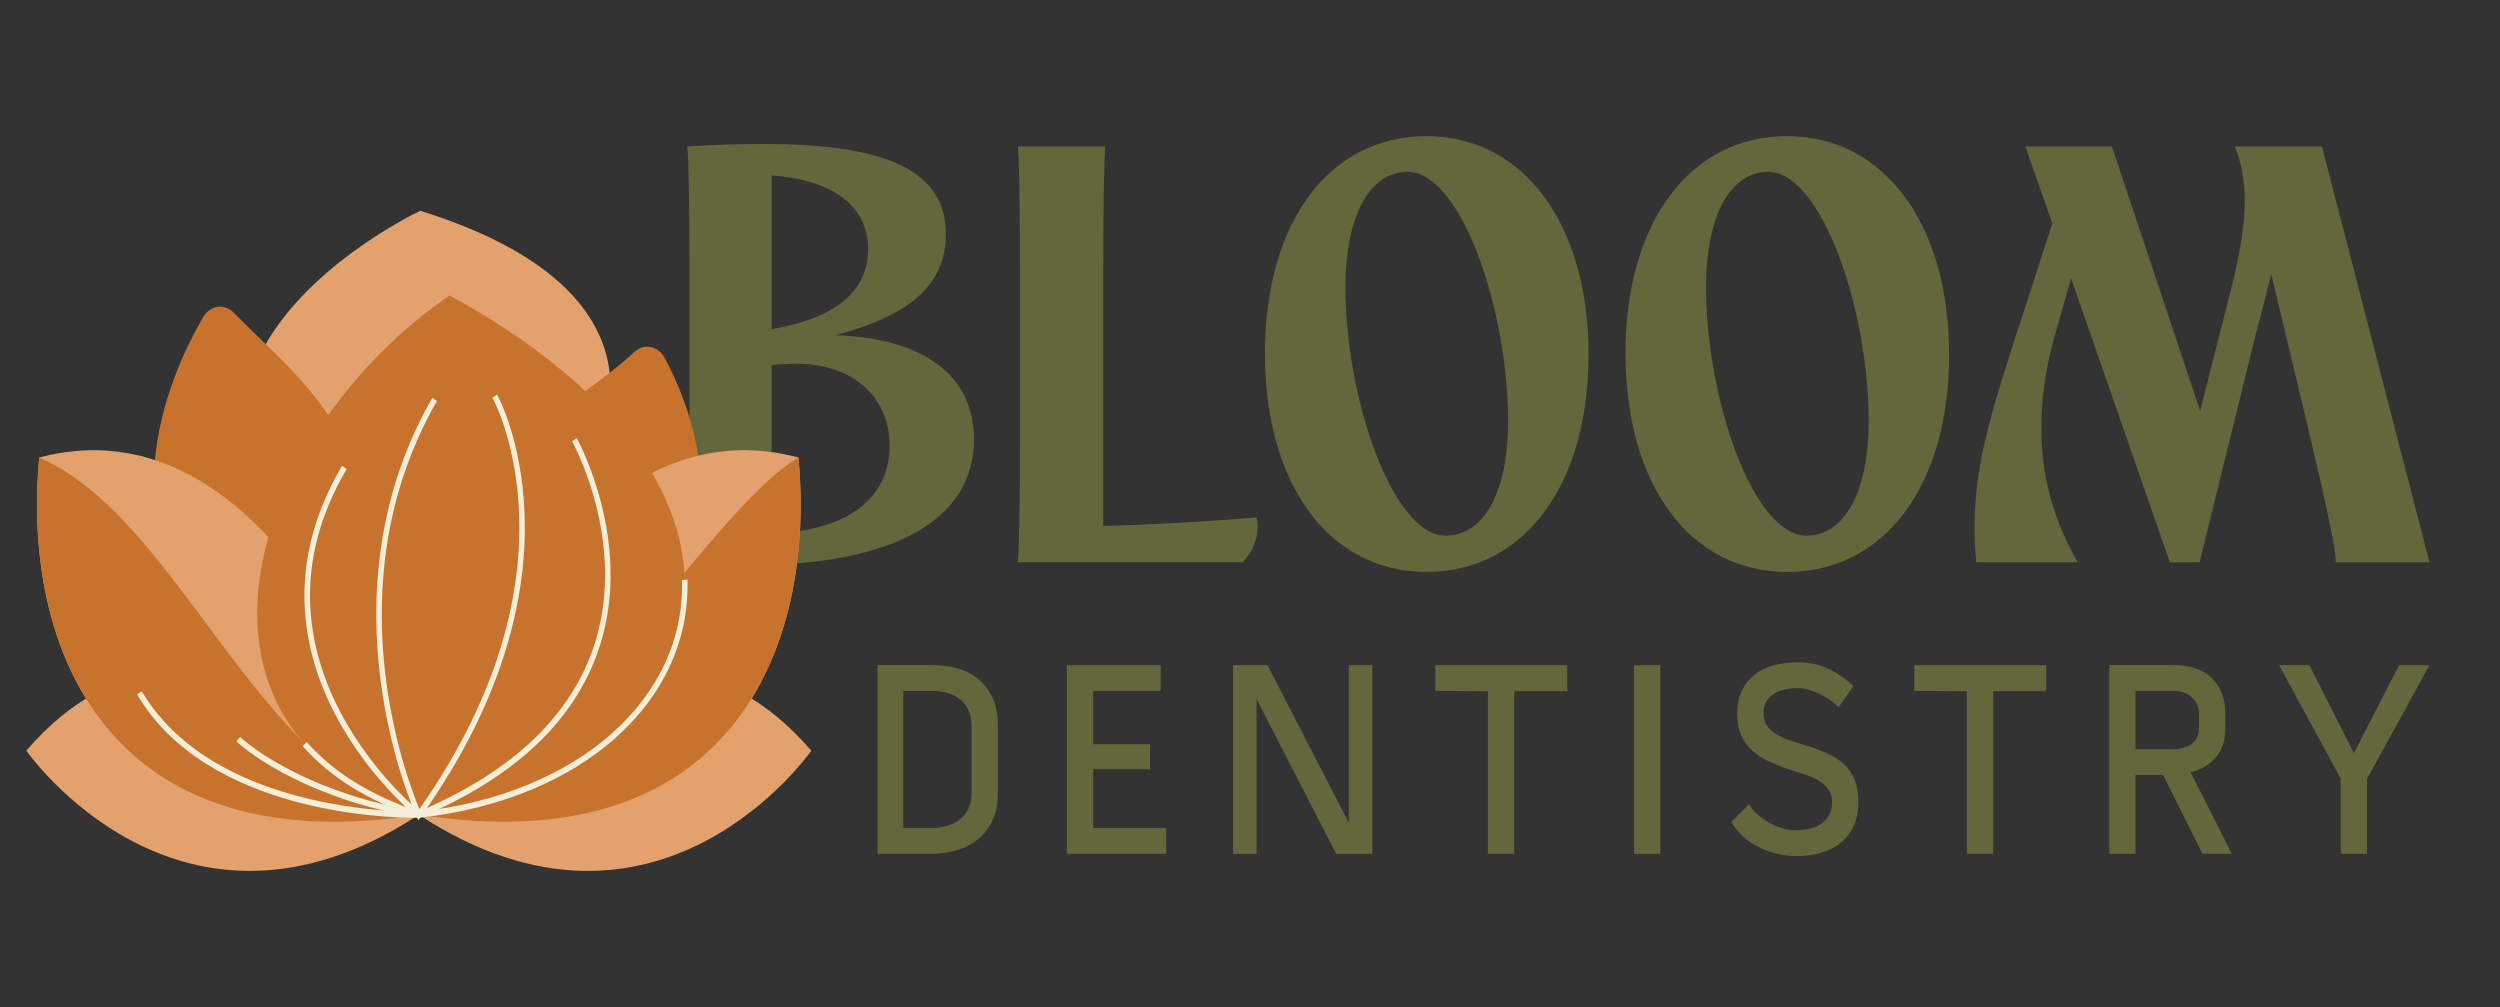 <svg width="283" height="114" viewBox="0 0 283 114" fill="none" xmlns="http://www.w3.org/2000/svg">
<rect x="0" y="0" width="283" height="114" fill="#333333" stroke="none"/>
<path d="M77.799 63.781C77.922 62.96 78.049 58.095 78.049 49.461V30.895C78.049 22.264 77.922 17.395 77.799 16.574C80.918 16.367 84.226 16.3 86.536 16.3C100.889 16.3 107.071 19.59 107.071 26.51C107.071 32.402 102.766 35.759 94.59 37.949C104.45 38.29 110.256 42.401 110.256 49.734C110.256 58.642 101.58 63.983 84.667 63.983C82.546 63.983 80.485 63.916 77.803 63.777L77.799 63.781ZM98.269 28.224C98.269 23.633 94.773 20.415 87.345 19.863V37.267C94.585 36.033 98.269 32.95 98.269 28.224ZM100.706 50.493C100.706 44.807 96.401 41.176 90.158 41.176C89.348 41.176 88.159 41.243 87.349 41.315V60.361C96.086 60.155 100.706 56.251 100.706 50.497V50.493Z" fill="#64663C"/>
<path d="M115.464 49.119V31.101C115.464 22.264 115.337 17.4 115.215 16.578H125.137C125.014 17.4 124.887 22.264 124.887 31.101V59.531C130.505 59.392 136.498 59.051 142.238 58.571C142.299 58.844 142.365 59.257 142.365 59.666C142.365 60.9 141.927 62.336 140.68 63.638H115.215C115.337 62.816 115.464 57.951 115.464 49.115V49.119Z" fill="#64663C"/>
<path d="M143.19 40.009C143.19 25.141 150.492 15.412 161.477 15.412C172.462 15.412 179.825 25.348 179.825 40.144C179.825 54.94 172.524 64.742 161.477 64.742C150.431 64.742 143.19 54.806 143.19 40.009ZM163.664 60.631C168.096 60.631 170.717 55.492 170.717 47.683C170.717 34.938 165.349 19.455 159.359 19.455C154.928 19.455 152.307 24.661 152.307 32.474C152.307 45.219 157.675 60.635 163.664 60.635V60.631Z" fill="#64663C"/>
<path d="M184.007 40.009C184.007 25.141 191.309 15.412 202.294 15.412C213.279 15.412 220.642 25.348 220.642 40.144C220.642 54.94 213.34 64.742 202.294 64.742C191.248 64.742 184.007 54.806 184.007 40.009ZM204.481 60.631C208.913 60.631 211.533 55.492 211.533 47.683C211.533 34.938 206.166 19.455 200.176 19.455C195.745 19.455 193.124 24.661 193.124 32.474C193.124 45.219 198.492 60.635 204.481 60.635V60.631Z" fill="#64663C"/>
<path d="M234.448 31.514L232.514 38.295C231.329 42.54 231.079 46.104 231.079 48.505C231.079 53.643 232.326 58.647 235.2 63.646H223.716C223.528 61.999 223.528 60.631 223.528 59.536C223.528 53.437 224.963 48.024 227.772 39.322L232.326 25.28L229.268 16.578H239.068L249.055 46.517L252.673 32.268C253.671 28.157 254.108 25.141 254.108 22.812C254.108 20.685 253.798 18.634 252.984 16.578H262.845L275.016 63.646H264.407C264.407 62.278 263.658 58.508 261.287 48.505L257.105 31.034C256.545 33.295 255.981 35.553 255.359 37.815L248.994 63.646H245.625L234.452 31.514H234.448Z" fill="#64663C"/>
<path d="M47.575 23.862C47.575 23.862 25.981 34 27.722 49.474L67.893 49.398C67.893 49.398 76.524 32.869 47.575 23.862Z" fill="#E3A16D"/>
<path d="M47.411 92.229C20.331 109.961 2.984 84.972 2.984 84.972C23.352 61.331 47.411 92.225 47.411 92.225V92.229Z" fill="#E3A16D"/>
<path d="M26.439 35.378C25.38 34.31 23.789 34.552 22.992 35.912C19.149 42.473 10.801 60.842 27.04 75.571L37.783 73.421C46.168 51.651 35.703 44.735 26.434 35.378H26.439Z" fill="#C7732E"/>
<path d="M47.411 92.229C12.158 97.736 2.424 73.421 4.44 51.79C33.425 44.133 47.415 92.229 47.415 92.229H47.411Z" fill="#E3A16D"/>
<path d="M47.411 92.229C12.158 97.736 2.424 73.421 4.44 51.79C20.331 58.732 28.834 87.122 47.415 92.229H47.411Z" fill="#C7732E"/>
<path d="M47.411 92.229C74.492 109.961 91.838 84.977 91.838 84.977C71.471 61.335 47.411 92.229 47.411 92.229Z" fill="#E3A16D"/>
<path d="M79.034 51.583C78.331 46.956 76.569 42.994 75.264 40.557C74.516 39.161 72.938 38.811 71.838 39.821C62.182 48.698 48.642 51.637 57.035 73.425L67.779 75.575C78.547 68.255 80.17 59.055 79.034 51.588V51.583Z" fill="#C7732E"/>
<path d="M47.411 92.229C47.411 92.229 61.401 44.138 90.383 51.79C92.398 73.421 82.66 97.736 47.411 92.229Z" fill="#E3A16D"/>
<path d="M47.411 92.229C60.915 91.062 79.79 58.014 90.383 51.79C92.398 73.421 82.66 97.736 47.411 92.229Z" fill="#C7732E"/>
<path d="M76.262 73.439C76.262 73.439 76.262 73.443 76.262 73.448C72.701 83.245 61.888 90.65 47.415 92.229C39.554 89.626 34.509 85.403 31.749 80.314C23.982 65.98 34.321 44.775 50.903 33.444C74.242 46.216 80.571 61.578 76.266 73.443L76.262 73.439Z" fill="#C7732E"/>
<path d="M47.379 92.575L47.321 92.557C41.778 90.717 37.383 87.997 34.268 84.47L34.713 83.994C37.743 87.427 42.027 90.08 47.44 91.884C65.375 89.905 77.611 79.12 77.198 65.644L77.82 65.621C78.245 79.493 65.751 90.573 47.44 92.57L47.379 92.579V92.575Z" fill="#F3EED8"/>
<path d="M47.366 92.611L47.231 92.503C47.015 92.332 25.58 75.041 38.72 52.723L39.243 53.096C26.966 73.946 45.678 90.349 47.46 91.839C58.167 87.288 64.876 80.826 67.395 72.626C70.931 61.115 64.819 50.062 64.758 49.954L65.285 49.595C65.35 49.707 71.614 61.021 67.987 72.842C65.395 81.288 58.515 87.916 47.526 92.548L47.37 92.615L47.366 92.611Z" fill="#F3EED8"/>
<path d="M47.358 92.858L47.137 92.382C47.023 92.139 35.87 67.762 48.94 45.026L49.468 45.39C37.608 66.02 45.989 88.042 47.477 91.579C66.446 64.571 55.853 45.224 55.743 45.026L56.27 44.663C56.385 44.861 67.333 64.8 47.657 92.431L47.358 92.853V92.858Z" fill="#F3EED8"/>
<path d="M46.994 92.575C43.785 92.575 23.446 92.032 15.519 78.622L16.042 78.25C22.256 88.756 36.353 91.184 43.335 91.736C32.031 88.98 26.823 83.99 26.766 83.931L27.179 83.42C27.24 83.483 33.556 89.519 47.46 91.888L47.419 92.566C47.419 92.566 47.256 92.566 46.994 92.566V92.575Z" fill="#F3EED8"/>
<path d="M105.57 75.292C106.638 75.292 107.623 75.427 108.518 75.701C109.413 75.974 110.19 76.392 110.852 76.957C111.511 77.523 112.026 78.236 112.398 79.093C112.77 79.951 112.958 80.969 112.958 82.141V89.837C112.958 90.991 112.758 91.996 112.357 92.853C111.956 93.71 111.413 94.424 110.726 94.989C110.039 95.555 109.234 95.977 108.306 96.246C107.378 96.52 106.392 96.654 105.342 96.654H99.332V75.288H105.57V75.292ZM109.978 82.132C109.978 81.463 109.863 80.884 109.634 80.39C109.405 79.901 109.09 79.493 108.69 79.17C108.289 78.847 107.823 78.604 107.288 78.447C106.752 78.29 106.18 78.214 105.57 78.214H102.251V93.733H105.342C105.971 93.733 106.564 93.661 107.116 93.513C107.668 93.365 108.158 93.131 108.592 92.808C109.021 92.485 109.36 92.077 109.606 91.583C109.855 91.094 109.978 90.501 109.978 89.81V82.127V82.132Z" fill="#64663C"/>
<path d="M123.747 87.073V93.733H132.017V96.654H120.771V75.288H131.388V78.209H123.747V84.241H130.186V87.068H123.747V87.073Z" fill="#64663C"/>
<path d="M152.687 75.292H155.349V96.659H151.257L142.242 79.129V96.659H139.581V75.292H143.473L152.687 93.136V75.292Z" fill="#64663C"/>
<path d="M162.479 78.214V75.292H177.417V78.245H171.407V96.654H168.431V78.245L162.479 78.214Z" fill="#64663C"/>
<path d="M184.976 75.292H187.953V96.659H184.976V75.292Z" fill="#64663C"/>
<path d="M204.187 84.308C205.139 84.6 205.998 84.914 206.762 85.251C207.527 85.587 208.173 85.996 208.708 86.476C209.24 86.956 209.653 87.549 209.939 88.253C210.225 88.953 210.368 89.806 210.368 90.816C210.368 91.825 210.188 92.768 209.825 93.531C209.461 94.294 208.966 94.931 208.336 95.433C207.707 95.936 206.971 96.309 206.133 96.546C205.295 96.784 204.395 96.91 203.443 96.91C202.699 96.91 201.959 96.825 201.223 96.659C200.487 96.493 199.792 96.246 199.134 95.918C198.476 95.595 197.879 95.191 197.343 94.711C196.808 94.231 196.35 93.674 195.97 93.046L198.001 91.035C198.23 91.435 198.545 91.816 198.946 92.184C199.346 92.552 199.784 92.867 200.262 93.127C200.741 93.387 201.235 93.598 201.75 93.755C202.265 93.912 202.76 93.989 203.238 93.989C203.754 93.989 204.265 93.935 204.772 93.831C205.278 93.728 205.72 93.549 206.1 93.297C206.48 93.046 206.791 92.714 207.032 92.305C207.269 91.897 207.392 91.399 207.392 90.816C207.392 90.232 207.241 89.707 206.934 89.308C206.628 88.908 206.243 88.576 205.773 88.302C205.307 88.033 204.78 87.804 204.199 87.629C203.615 87.45 203.05 87.266 202.494 87.077C201.615 86.785 200.818 86.467 200.103 86.121C199.387 85.776 198.774 85.363 198.255 84.878C197.74 84.398 197.343 83.824 197.065 83.164C196.787 82.504 196.648 81.714 196.648 80.79C196.648 79.762 196.828 78.882 197.192 78.151C197.556 77.419 198.042 76.814 198.651 76.342C199.261 75.871 199.98 75.526 200.814 75.306C201.644 75.086 202.527 74.974 203.463 74.974C204.837 74.974 206.043 75.234 207.081 75.759C208.12 76.284 209.031 76.912 209.816 77.644L208.128 80.063C207.879 79.811 207.58 79.556 207.224 79.291C206.873 79.031 206.489 78.797 206.08 78.6C205.671 78.402 205.238 78.232 204.792 78.097C204.342 77.963 203.901 77.895 203.463 77.895C202.969 77.895 202.49 77.949 202.032 78.052C201.575 78.156 201.166 78.322 200.802 78.541C200.438 78.761 200.152 79.053 199.943 79.421C199.735 79.789 199.629 80.242 199.629 80.79C199.629 81.337 199.768 81.822 200.046 82.19C200.324 82.558 200.679 82.872 201.117 83.132C201.554 83.393 202.041 83.613 202.576 83.792C203.112 83.972 203.643 84.142 204.179 84.308H204.187Z" fill="#64663C"/>
<path d="M216.697 78.214V75.292H231.635V78.245H225.626V96.654H222.649V78.245L216.697 78.214Z" fill="#64663C"/>
<path d="M250.813 85.753C250.09 86.57 249.145 87.127 247.98 87.418L252.645 96.654H249.325L244.861 87.733H241.741V96.654H238.765V75.288H246.12C246.978 75.288 247.759 75.404 248.467 75.633C249.174 75.862 249.779 76.208 250.286 76.67C250.793 77.132 251.189 77.711 251.476 78.411C251.762 79.111 251.905 79.924 251.905 80.848V82.513C251.905 83.855 251.541 84.932 250.817 85.749L250.813 85.753ZM241.741 84.811H246.12C246.463 84.811 246.807 84.761 247.15 84.667C247.494 84.573 247.796 84.434 248.054 84.241C248.311 84.052 248.52 83.81 248.683 83.518C248.847 83.227 248.924 82.881 248.924 82.482V80.88C248.924 80.022 248.646 79.363 248.095 78.9C247.543 78.438 246.872 78.209 246.091 78.209H241.741V84.806V84.811Z" fill="#64663C"/>
<path d="M264.971 88.141L257.988 75.292H261.422L266.459 85.251L271.581 75.292H275.016L267.947 88.172V96.654H264.971V88.141Z" fill="#64663C"/>
</svg>

